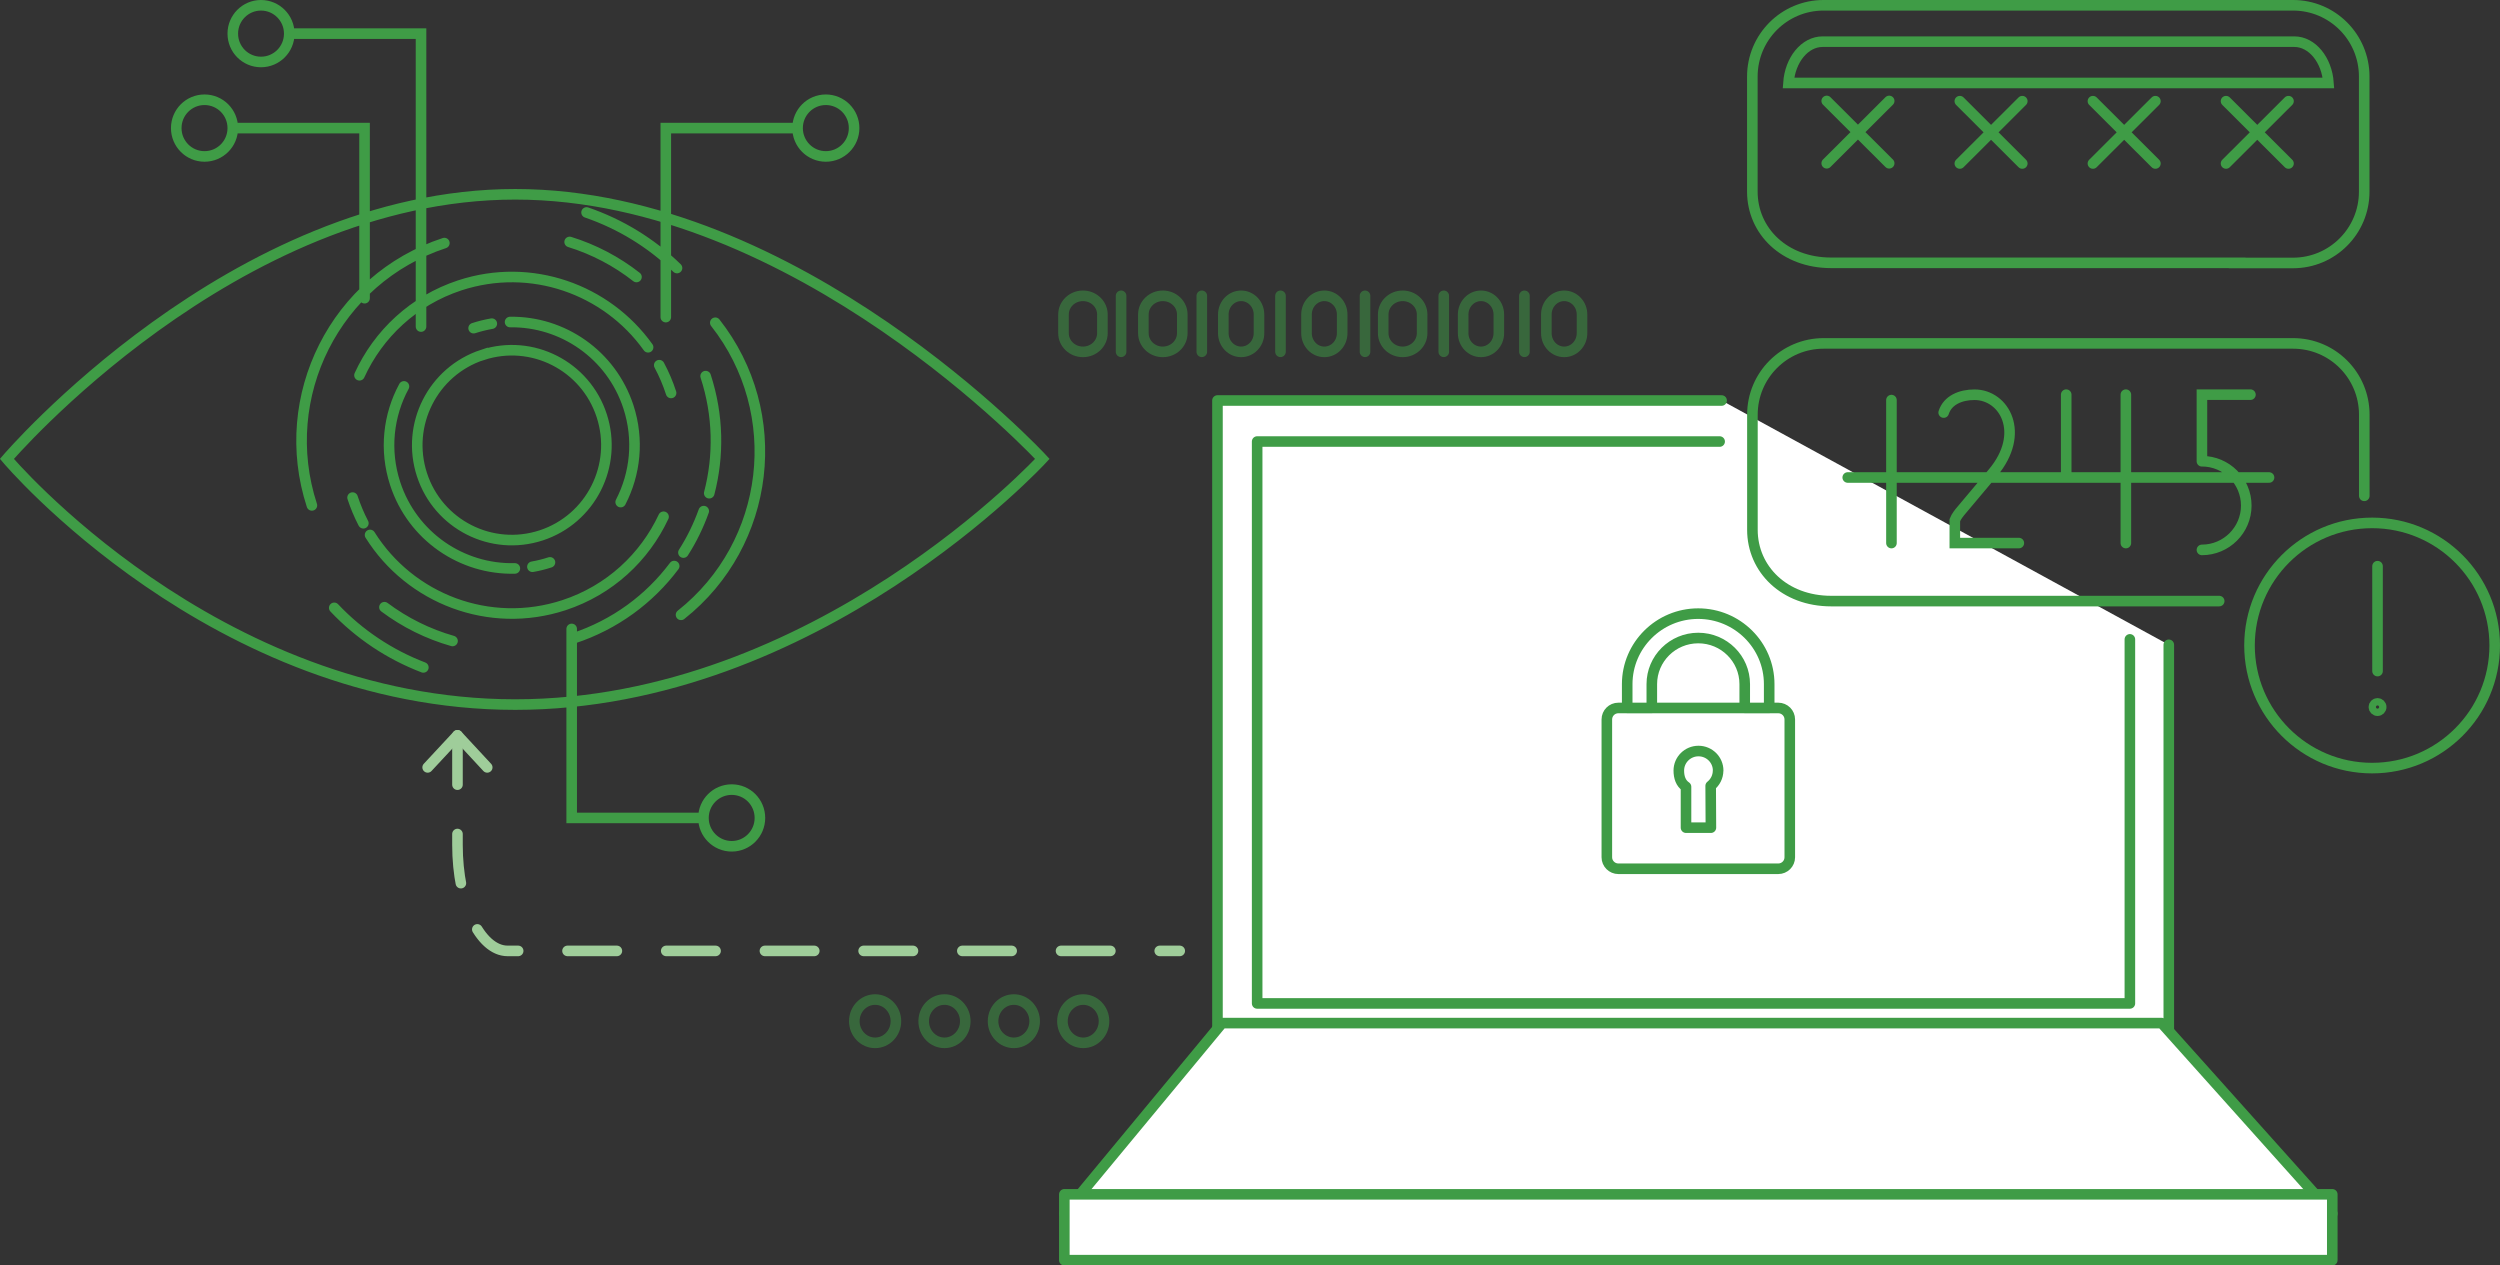<?xml version="1.0" encoding="UTF-8"?><svg id="Layer_2" xmlns="http://www.w3.org/2000/svg" viewBox="0 0 354.61 179.5"><rect x="0" y="0" width="354.61" height="179.5" fill="#333333" stroke="none"/><defs><style>.cls-1,.cls-2,.cls-3,.cls-4{stroke-miterlimit:10;}.cls-1,.cls-2,.cls-3,.cls-4,.cls-5,.cls-6,.cls-7{fill:none;stroke-width:1.5px;}.cls-1,.cls-2,.cls-3,.cls-4,.cls-7{stroke:#3f9c46;}.cls-1,.cls-2,.cls-5,.cls-6,.cls-7{stroke-linecap:round;}.cls-2,.cls-4{opacity:.5;}.cls-5{stroke-dasharray:0 0 7 7;}.cls-5,.cls-6{stroke:#9fcd9a;}.cls-5,.cls-6,.cls-7{stroke-linejoin:round;}.cls-8{fill:#fff;stroke-width:0px;}</style></defs><g id="Layer_1-2"><polyline class="cls-8" points="307.63 91.46 307.63 147.85 172.69 147.85 172.69 56.81 244.2 56.81"/><polyline class="cls-7" points="307.63 91.46 307.63 147.85 172.69 147.85 172.69 56.81 244.2 56.81"/><polygon class="cls-8" points="330.82 172.14 150.97 172.14 173.35 145.12 306.62 145.12 330.82 172.14"/><polygon class="cls-7" points="330.82 172.14 150.97 172.14 173.35 145.12 306.62 145.12 330.82 172.14"/><rect class="cls-8" x="150.96" y="169.41" width="179.85" height="9.34"/><rect class="cls-7" x="150.97" y="169.41" width="179.85" height="9.34"/><polyline class="cls-8" points="302.11 90.69 302.11 142.33 178.32 142.33 178.32 62.63 243.92 62.63"/><polyline class="cls-7" points="302.11 90.69 302.11 142.33 178.32 142.33 178.32 62.63 243.92 62.63"/><path class="cls-5" d="m64.89,104.3v15.55c0,8.3,3.18,15.03,7.11,15.03h95.34"/><polyline class="cls-6" points="60.66 108.85 64.89 104.3 69.11 108.85"/><circle class="cls-1" cx="336.47" cy="91.56" r="17.39"/><path class="cls-7" d="m315.75,14.35l8.86,8.84m0-8.84l-8.86,8.84m-18.88-8.84l8.86,8.84m0-8.84l-8.86,8.84m-18.88-8.84l8.86,8.84m0-8.84l-8.86,8.84m-18.88-8.87l8.86,8.84m0-8.84l-8.86,8.84m78.65,77.13c0,.29-.23.52-.52.52s-.52-.23-.52-.52.23-.52.52-.52.52.23.52.52Zm-.52-19.98v14.88"/><path class="cls-1" d="m262.09,67.73h59.76m-9.52-2.31c3.47,0,6.29,2.82,6.29,6.29s-2.82,6.29-6.29,6.29m0-12.57v-9.45h6.88m-17.67,0v21.05m-8.46-21.05v11.74m-17.38-9.2c.56-1.76,2.4-2.53,4.37-2.53,4.26,0,7.31,5.47,2.62,11.06l-4.42,5.26c-.38.45-.77.92-.99,1.47v3.25h9.08m-18.07-20.28v20.28m46.49,8.23h-55.04c-6.64,0-11.17-4.53-11.17-10.11v-16.33c0-5.58,4.52-10.11,10.1-10.11h66.59c5.58,0,10.1,4.52,10.1,10.11v11.51m-18.03-33.05h-57.6c-6.64,0-11.17-4.52-11.17-10.11V10.86c0-5.58,4.52-10.11,10.1-10.11h66.59c5.58,0,10.1,4.52,10.1,10.11v16.33c0,5.58-4.52,10.11-10.1,10.11h-7.93Z"/><path class="cls-3" d="m325.43,5.91h-66.9c-2.54,0-4.62,2.58-4.85,5.86h76.6c-.23-3.28-2.32-5.86-4.85-5.86Z"/><path class="cls-8" d="m243.7,109.3c0,.88-.41,1.66-1.05,2.17l.03,5.93h-3.53v-5.8c-.74-.5-1.02-1.34-1.02-2.3,0-1.53,1.25-2.77,2.79-2.77s2.79,1.24,2.79,2.77m7.27-8.87h-3.49v-3.39c0-3.61-2.95-6.54-6.59-6.54s-6.59,2.93-6.59,6.54v3.39h-3.49v-3.39c0-5.51,4.52-10,10.07-10s10.07,4.48,10.07,10v3.39Zm2.9,21.17c0,.9-.73,1.63-1.64,1.63h-22.67c-.9,0-1.64-.73-1.64-1.63v-19.55c0-.9.73-1.63,1.64-1.63h22.67c.91,0,1.64.73,1.64,1.63v19.55Z"/><path class="cls-7" d="m243.7,109.3c0,.88-.41,1.66-1.05,2.17l.03,5.93h-3.53v-5.8c-.74-.5-1.02-1.34-1.02-2.3,0-1.53,1.25-2.77,2.79-2.77s2.79,1.24,2.79,2.77Zm7.27-8.87h-3.49v-3.39c0-3.61-2.95-6.54-6.59-6.54s-6.59,2.93-6.59,6.54v3.39h-3.49v-3.39c0-5.51,4.52-10,10.07-10s10.07,4.48,10.07,10v3.39Zm2.9,21.17c0,.9-.73,1.63-1.64,1.63h-22.67c-.9,0-1.64-.73-1.64-1.63v-19.55c0-.9.73-1.63,1.64-1.63h22.67c.91,0,1.64.73,1.64,1.63v19.55Z"/><path class="cls-1" d="m81.09,89.21v26.81h18.69m0,0c0-2.22,1.79-4.02,4.01-4.02s4,1.8,4,4.02-1.79,4.02-4,4.02-4.01-1.8-4.01-4.02Zm-5.34-71.04v-26.81h18.69m0,0c0,2.22,1.79,4.02,4.01,4.02s4.01-1.8,4.01-4.02-1.79-4.02-4.01-4.02-4.01,1.8-4.01,4.02Zm-61.42,24.13v-24.13h-18.69m0,0c0,2.22-1.79,4.02-4.01,4.02s-4.01-1.8-4.01-4.02,1.79-4.02,4.01-4.02,4.01,1.8,4.01,4.02Zm26.7,28.15V4.77h-18.69m0,0c0,2.22-1.79,4.02-4.01,4.02s-4-1.8-4-4.02,1.79-4.02,4-4.02,4.01,1.8,4.01,4.02ZM.98,65.09S33.03,27.56,73.08,27.56s74.77,37.53,74.77,37.53c0,0-32.04,34.85-74.77,34.85S.98,65.09.98,65.09Zm100.48-19.31c10.06,12.79,7.88,31.34-4.86,41.43m-13.4-57.07c4.78,1.64,9.18,4.32,12.83,7.88m-35.98,56.65c-4.76-1.82-9.1-4.7-12.64-8.45m-3.17-14.53c-5.05-15.48,3.37-32.14,18.79-37.21m17.77-.16c3.43,1.06,6.65,2.75,9.48,4.97m9.81,14.06c1.82,5.58,1.89,11.32.51,16.61m-.78,2.54c-.74,2.06-1.7,4.04-2.88,5.88m-1.31,1.91c-3.49,4.66-8.39,8.32-14.33,10.27m-17.11.36c-3.48-.99-6.76-2.62-9.66-4.79m39.59-12.83c-2.69,5.75-7.64,10.41-14.12,12.54-10.58,3.47-21.84-.91-27.51-9.96m-.95-1.66c-.6-1.15-1.11-2.37-1.53-3.64m.98-17.35c2.67-5.84,7.66-10.59,14.22-12.75,10.11-3.32,20.84.54,26.72,8.78m1.58,2.54c.67,1.24,1.23,2.56,1.68,3.94m-17.18,24.03c-.83.27-1.66.48-2.49.62m-2.49.24c-7.49.19-14.53-4.53-16.98-12.04-1.55-4.76-.96-9.71,1.25-13.78m9.88-8.26c.86-.28,1.72-.49,2.58-.64m2.59-.23c7.42-.11,14.36,4.59,16.79,12.04,1.51,4.65.98,9.48-1.1,13.5m-19.61-20.87c7.04-2.31,14.62,1.54,16.92,8.61,2.3,7.07-1.54,14.67-8.58,16.98-7.04,2.31-14.62-1.54-16.92-8.61-2.3-7.07,1.54-14.67,8.58-16.99Z"/><path class="cls-4" d="m156.37,47.26c0,1.46-1.23,2.65-2.76,2.65s-2.76-1.19-2.76-2.65v-2.65c0-1.46,1.23-2.65,2.76-2.65s2.76,1.19,2.76,2.65v2.65Z"/><line class="cls-2" x1="159.02" y1="41.96" x2="159.02" y2="49.9"/><path class="cls-4" d="m167.7,47.26c0,1.46-1.23,2.65-2.76,2.65s-2.76-1.19-2.76-2.65v-2.65c0-1.46,1.23-2.65,2.76-2.65s2.76,1.19,2.76,2.65v2.65Z"/><line class="cls-2" x1="170.47" y1="41.96" x2="170.47" y2="49.9"/><path class="cls-4" d="m190.38,47.26c0,1.46-1.13,2.65-2.53,2.65s-2.53-1.19-2.53-2.65v-2.65c0-1.46,1.13-2.65,2.53-2.65s2.53,1.19,2.53,2.65v2.65Zm-11.8,0c0,1.46-1.13,2.65-2.53,2.65s-2.53-1.19-2.53-2.65v-2.65c0-1.46,1.13-2.65,2.53-2.65s2.53,1.19,2.53,2.65v2.65Z"/><path class="cls-2" d="m193.62,41.96v7.94m-11.99-7.94v7.94"/><path class="cls-4" d="m201.72,47.26c0,1.46-1.23,2.65-2.76,2.65s-2.76-1.19-2.76-2.65v-2.65c0-1.46,1.23-2.65,2.76-2.65s2.76,1.19,2.76,2.65v2.65Z"/><line class="cls-2" x1="204.79" y1="41.96" x2="204.79" y2="49.9"/><path class="cls-4" d="m224.4,47.26c0,1.46-1.13,2.65-2.53,2.65s-2.53-1.19-2.53-2.65v-2.65c0-1.46,1.13-2.65,2.53-2.65s2.53,1.19,2.53,2.65v2.65Zm-11.8,0c0,1.46-1.13,2.65-2.53,2.65s-2.53-1.19-2.53-2.65v-2.65c0-1.46,1.13-2.65,2.53-2.65s2.53,1.19,2.53,2.65v2.65Z"/><line class="cls-2" x1="216.23" y1="41.96" x2="216.23" y2="49.9"/><path class="cls-4" d="m150.7,144.85c0-1.7,1.32-3.07,2.95-3.07s2.95,1.38,2.95,3.07-1.32,3.07-2.95,3.07-2.95-1.37-2.95-3.07Zm-9.84,0c0-1.7,1.32-3.07,2.95-3.07s2.95,1.38,2.95,3.07-1.32,3.07-2.95,3.07-2.95-1.37-2.95-3.07Zm-9.84,0c0-1.7,1.32-3.07,2.95-3.07s2.95,1.38,2.95,3.07-1.32,3.07-2.95,3.07-2.95-1.37-2.95-3.07Zm-9.84,0c0-1.7,1.32-3.07,2.95-3.07s2.95,1.38,2.95,3.07-1.32,3.07-2.95,3.07-2.95-1.37-2.95-3.07Z"/></g></svg>